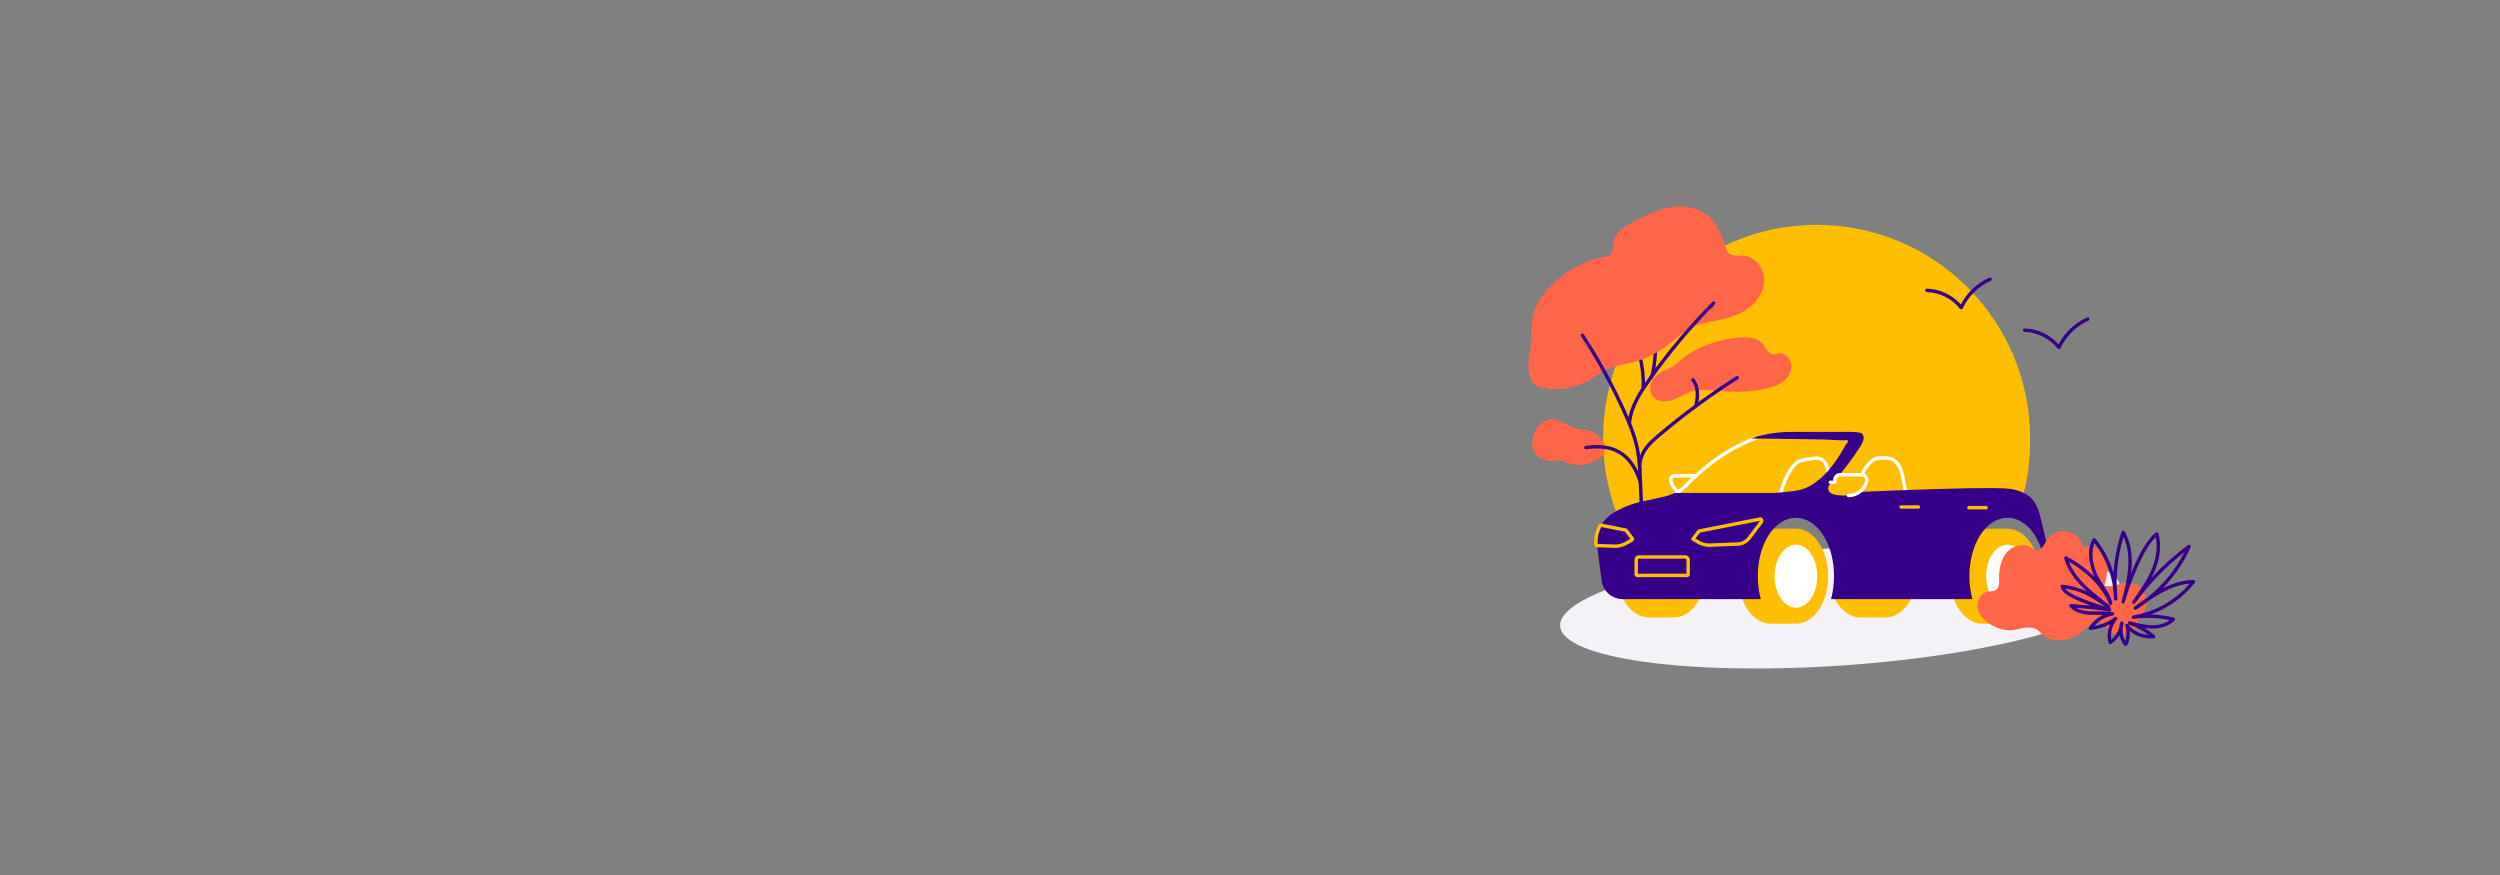 <?xml version="1.0" encoding="UTF-8"?>
<svg id="Illustration" xmlns="http://www.w3.org/2000/svg" width="1600" height="560" xmlns:xlink="http://www.w3.org/1999/xlink" viewBox="0 0 1600 560">
  <rect x="0" y="0" width="1600" height="560" fill="#808080" stroke="none"/>
  <defs>
    <filter id="luminosity-noclip" x="1091.211" y="-7352" width="166.118" height="32766" color-interpolation-filters="sRGB" filterUnits="userSpaceOnUse">
      <feFlood flood-color="#fff" result="bg"/>
      <feBlend in="SourceGraphic" in2="bg"/>
    </filter>
    <mask id="mask" x="1091.211" y="-7352" width="166.118" height="32766" maskUnits="userSpaceOnUse"/>
  </defs>
  <g>
    <path d="M1145.343,327.301l40.44,6.053,28.024,26.957,39.176-24.861,24.085-9.226,12.955,3.692c7.001-16.432,9.205-30.396,9.205-49.385,0-75.455-61.168-136.623-136.623-136.623s-136.623,61.168-136.623,136.623c0,41.445,18.454,78.58,47.594,103.636l30.688-26.097,41.078-30.769Z" style="fill: #ffbf00;"/>
    <path d="M1073.577,384.167c23.912,20.561,55.019,32.987,89.029,32.987,12.535,0,24.671-1.697,36.203-4.858-44.292-9.201-125.232-28.129-125.232-28.129Z" style="fill: #ffbf00;"/>
  </g>
  <ellipse cx="1177.737" cy="388.221" rx="179.667" ry="37.677" transform="translate(-24.175 82.954) rotate(-3.993)" style="fill: #f4f2f7;"/>
  <g style="mask: url(#mask);">
    <g>
      <path d="M1168.356,328.418c-.428,0-.83-.249-1.004-.669-.198-.477-1.814-5.225,2.318-24.685,3.218-15.155,9.897-30.73,21.018-49.018,2.722-4.476,5.6-8.948,8.384-13.273,2.465-3.831,5.014-7.792,7.439-11.732,6.47-10.512,12.44-21.493,17.745-32.641.262-.547.918-.78,1.466-.521.548.261.782.917.521,1.466-5.338,11.218-11.346,22.27-17.857,32.848-2.437,3.96-4.992,7.931-7.463,11.771-2.776,4.313-5.646,8.774-8.354,13.226-10.989,18.069-17.581,33.427-20.746,48.332-3.977,18.728-2.444,23.367-2.428,23.412.201.562-.079,1.194-.636,1.408-.133.052-.27.076-.403.076Z" style="fill: #fff;"/>
      <path d="M1177.504,284.364c-.604,0-1.096-.487-1.1-1.092-.004-.607.485-1.104,1.093-1.107,15.218-.104,30.875-6.733,45.281-19.175,12.955-11.188,23.11-25.71,32.155-39.735.329-.51,1.01-.656,1.521-.329.511.329.658,1.011.328,1.521-9.134,14.164-19.4,28.839-32.565,40.208-14.806,12.788-30.956,19.604-46.704,19.71h-.007Z" style="fill: #fff;"/>
      <path d="M1186.417,261.969c-.193,0-.389-.052-.567-.158-25.537-15.4-45.483-40.493-54.725-68.846-.188-.577.127-1.198.705-1.387.577-.191,1.198.127,1.387.705,9.08,27.857,28.678,52.512,53.769,67.643.521.314.688.99.374,1.511-.207.342-.57.532-.943.532Z" style="fill: #fff;"/>
      <path d="M1193.784,249.503c-.344,0-.683-.16-.897-.462-11.943-16.794-14.972-39.252-7.903-58.608.208-.571.839-.866,1.411-.656.57.208.864.84.656,1.41-6.824,18.688-3.901,40.367,7.629,56.579.352.495.236,1.182-.259,1.534-.193.138-.416.203-.637.203Z" style="fill: #fff;"/>
      <path d="M1170.417,250.456c-.35,0-.693-.167-.907-.477-12.307-17.846-18.826-41.872-17.437-64.271.038-.606.574-1.069,1.166-1.029.606.037,1.067.56,1.03,1.166-1.359,21.922,5.016,45.431,17.053,62.886.345.5.219,1.185-.281,1.529-.191.132-.408.195-.624.195Z" style="fill: #fff;"/>
      <path d="M1187.074,235.574c-.231,0-.464-.072-.663-.223-.484-.366-.58-1.056-.214-1.54,10.929-14.454,17.169-28.977,18.547-43.164.059-.604.596-1.051,1.201-.988.604.059,1.047.597.988,1.201-1.417,14.598-7.804,29.495-18.982,44.277-.216.286-.545.437-.878.437Z" style="fill: #fff;"/>
      <path d="M1217.96,268.382c-.585,0-1.071-.46-1.098-1.051-.57-12.729,3.054-25.546,10.207-36.09.34-.503,1.024-.636,1.528-.293.502.341.634,1.024.292,1.527-6.888,10.155-10.379,22.499-9.829,34.758.027.606-.443,1.12-1.05,1.147-.017,0-.034,0-.05,0Z" style="fill: #fff;"/>
      <path d="M1236.347,251.56c-.017,0-.033,0-.05,0-.607-.026-1.077-.54-1.05-1.147.78-17.574,6.966-32.877,17.42-43.091.434-.424,1.131-.416,1.555.019.425.435.417,1.131-.018,1.556-10.053,9.821-16.005,24.6-16.759,41.614-.026.59-.513,1.051-1.098,1.051Z" style="fill: #fff;"/>
      <path d="M1236.864,258.473c-.751,0-1.35-.022-1.912-.043-.982-.036-1.831-.067-3.234.039-.604.052-1.134-.409-1.179-1.014-.046-.606.408-1.134,1.014-1.18,1.527-.114,2.476-.08,3.479-.044.651.024,1.357.051,2.302.038,6.427-.081,12.922-2.073,18.289-5.61.506-.333,1.189-.193,1.524.313.334.508.194,1.189-.313,1.524-5.714,3.765-12.629,5.886-19.473,5.972-.173.003-.339.004-.498.004Z" style="fill: #fff;"/>
      <path d="M1169.384,308.548c-.201,0-.405-.056-.587-.171-15.055-9.533-28.183-21.03-36.965-32.374-10.367-13.391-16.814-28.396-18.646-43.392-1.396-11.429-.165-22.981,1.026-34.153.064-.604.604-1.043,1.21-.978.604.064,1.042.606.977,1.21-1.177,11.05-2.395,22.475-1.03,33.653,1.783,14.604,8.077,29.235,18.201,42.312,8.63,11.147,21.558,22.463,36.403,31.862.513.325.666,1.005.341,1.519-.209.33-.566.512-.93.512Z" style="fill: #fff;"/>
      <path d="M1174.327,291.422c-.196,0-.394-.053-.573-.162-19.503-11.936-33.518-31.587-38.45-53.914-.131-.594.244-1.181.837-1.312.595-.13,1.18.243,1.312.837,4.803,21.747,18.453,40.887,37.45,52.512.518.317.681.994.364,1.513-.208.339-.569.526-.939.526Z" style="fill: #fff;"/>
      <path d="M1160.796,281.339c-.081,0-.163-.009-.243-.027-7.78-1.765-15.338-5.127-21.859-9.723-.497-.351-.615-1.036-.265-1.533.35-.495,1.036-.615,1.533-.266,5.664,3.992,12.139,7.019,18.851,8.824-4.022-8.984-5.679-18.852-4.796-28.684.055-.604.603-1.054,1.194-.997.605.055,1.052.589.998,1.194-.916,10.204,1.011,20.447,5.573,29.621.189.381.143.836-.12,1.17-.211.269-.532.42-.865.42Z" style="fill: #fff;"/>
      <path d="M1117.438,247.878c-.229,0-.46-.071-.659-.219-11.932-8.938-16.951-23.743-20.985-35.639-.195-.575.113-1.2.689-1.396.572-.192,1.199.113,1.395.688,3.936,11.608,8.834,26.056,20.22,34.584.486.364.585,1.054.221,1.54-.216.289-.546.44-.881.44Z" style="fill: #fff;"/>
      <path d="M1135.788,280.787c-.097,0-.195-.013-.293-.04-9.696-2.674-18.133-8.281-26.551-17.645-6.354-7.067-11.955-15.894-17.625-27.776-.262-.548-.029-1.205.519-1.467.549-.259,1.205-.028,1.466.52,5.577,11.687,11.067,20.347,17.276,27.253,8.125,9.037,16.228,14.437,25.5,16.994.585.162.93.768.768,1.353-.135.488-.577.809-1.06.809Z" style="fill: #fff;"/>
      <path d="M1161.812,232.959c-.207,0-.416-.059-.602-.181-.508-.333-.65-1.015-.317-1.522,2.204-3.363,3.191-6.429,4.151-10.588,1.899-8.222,1.589-16.843,1.29-25.18l-.005-.063c-.043-.605.413-1.132,1.019-1.176.611-.029,1.132.414,1.176,1.02,0,.014.009.126.009.14.305,8.48.621,17.25-1.344,25.756-.991,4.289-2.082,7.676-4.455,11.297-.211.322-.562.498-.921.498Z" style="fill: #fff;"/>
    </g>
  </g>
  <g>
    <path d="M1051.69,249.74c-.019,0-.038,0-.057,0-.607-.031-1.073-.548-1.042-1.155.525-10.258-1.988-23.518-5.171-27.284-.392-.464-.333-1.158.13-1.55.464-.393,1.158-.335,1.55.13,3.865,4.574,6.191,18.986,5.688,28.817-.03.587-.516,1.043-1.098,1.043Z" style="fill: #36008a;"/>
    <path d="M1056.453,242.859c-.26,0-.521-.092-.731-.278-.454-.403-.494-1.099-.09-1.553,1.8-2.021,2.619-13.509,3.109-20.373.23-3.224.429-6.009.669-7.543.095-.6.661-1.009,1.257-.916.6.095,1.01.657.917,1.258-.227,1.441-.422,4.184-.648,7.357-.771,10.821-1.531,19.289-3.66,21.68-.218.244-.519.368-.822.368Z" style="fill: #36008a;"/>
    <path d="M984.813,192.789c9.403-14.741,25.115-25.304,42.314-28.448,1.028-.188,2.093-.363,2.968-.933,2.712-1.765,2.047-5.801,2.647-8.981,1.049-5.562,6.476-9.032,11.436-11.759,7.619-4.189,15.475-8.267,24.022-9.862s18.007-.392,24.744,5.104c5.976,4.875,9.08,12.406,11.243,19.808.382,1.308.765,2.666,1.643,3.707,2.426,2.879,6.95,1.929,10.688,2.375,6.795.81,12.029,7.394,12.485,14.222.457,6.828-3.177,13.49-8.387,17.928-5.21,4.437-11.828,6.904-18.496,8.442-7.007,1.617-14.37,2.354-20.713,5.742-5.001,2.671-9.025,6.816-13.478,10.325-6.81,5.368-14.745,9.302-23.14,11.473-5.28,1.365-10.782,2.058-15.763,4.276-4.399,1.959-8.204,5.027-12.4,7.391-8.861,4.991-19.522,6.7-29.499,4.73-1.735-.343-3.51-.822-4.877-1.944-1.379-1.132-2.2-2.802-2.808-4.48-3.183-8.793.536-16.9.617-25.754.077-8.451-.011-15.893,4.753-23.361Z" style="fill: #ff6647;"/>
    <path d="M1113.672,215.962c5.304-.361,11.346.189,14.712,4.304,2.007,2.454,3.302,6.246,6.461,6.516,1.219.104,2.4-.403,3.613-.563,5.662-.746,9.588,6.765,7.461,12.064-2.128,5.299-7.813,8.235-13.295,9.835-12.479,3.644-25.777,2.7-38.737,1.678-3.07-.242-6.188-.485-9.207.124-4.764.961-8.849,3.942-13.382,5.695-4.533,1.753-10.415,1.922-13.51-1.825-3.195-3.868-1.575-10.076,2.114-13.475,3.462-3.191,8.179-3.846,11.885-6.583,3.433-2.535,6.11-5.553,9.893-7.794,9.693-5.742,20.749-9.211,31.992-9.976Z" style="fill: #ff6647;"/>
    <path d="M1052.221,362.227c-.588,0-1.075-.465-1.098-1.057-.394-10.163-.795-18.352-1.183-26.271-.388-7.925-.789-16.119-1.183-26.293-.279-7.195-.567-14.636-2.07-21.769-1.608-7.631-4.604-14.925-7.603-21.67-7.699-17.321-16.872-34.146-27.261-50.007-.333-.508-.191-1.189.317-1.522.509-.334,1.19-.189,1.522.317,10.455,15.96,19.684,32.889,27.432,50.317,3.047,6.856,6.094,14.279,7.744,22.111,1.541,7.314,1.833,14.85,2.116,22.136.394,10.163.795,18.352,1.183,26.271.388,7.925.789,16.119,1.183,26.293.023.607-.449,1.118-1.057,1.143h-.043Z" style="fill: #36008a;"/>
    <path d="M1049.501,301.938c-.527,0-.993-.381-1.083-.919-.811-4.842,1.205-10.514,3.562-13.988,2.454-3.616,5.767-6.543,9.232-9.471,15.763-13.321,32.585-25.692,50-36.769.512-.328,1.192-.175,1.519.337.326.513.175,1.193-.338,1.519-17.332,11.024-34.074,23.336-49.761,36.593-3.471,2.934-6.532,5.637-8.832,9.026-2.498,3.681-3.818,8.774-3.213,12.39.1.599-.304,1.166-.903,1.267-.062.01-.123.016-.183.016Z" style="fill: #36008a;"/>
    <path d="M1042.84,271.631c-.038,0-.075,0-.113-.005-.604-.062-1.044-.602-.983-1.206,1.182-11.599,7.893-21.002,13.813-29.299,12.109-16.971,25.688-33.083,40.36-47.891.416-.42,1.089-.436,1.525-.036s.478,1.072.095,1.522l-1.975,2.327c-.179.211-.42.337-.673.376-13.599,13.992-26.215,29.107-37.541,44.979-5.762,8.074-12.293,17.227-13.416,28.244-.058.566-.536.988-1.093.988Z" style="fill: #36008a;"/>
    <path d="M1085.564,260.116c-.074,0-.148-.008-.224-.023-.595-.123-.978-.705-.854-1.3,1.409-6.809.826-11.572-1.834-14.99-.373-.479-.287-1.171.193-1.544.48-.373,1.171-.285,1.543.192,4.054,5.21,3.227,12.076,2.252,16.787-.107.52-.565.878-1.076.878Z" style="fill: #36008a;"/>
    <path d="M1023.325,279.198c-2.147-1.857-4.672-3.364-7.458-3.908-1.772-.346-3.602-.296-5.379-.613-5.985-1.069-10.909-6.182-16.988-6.231-3.535-.028-6.96,1.783-9.23,4.493s-3.438,6.241-3.632,9.771c-.094,1.709.034,3.453.614,5.063.949,2.635,3.089,4.757,5.62,5.955,2.531,1.198,5.424,1.517,8.206,1.201,1.279-.145,2.564-.421,3.843-.27,1.657.196,3.136,1.084,4.679,1.719,5.848,2.404,12.695,1.072,18.234-1.977,1.593-.877,3.147-1.922,4.215-3.394,2.69-3.705.37-9.131-2.724-11.808Z" style="fill: #ff6647;"/>
    <path d="M1049.856,309.664c-.469,0-.904-.303-1.05-.774-6.843-22.058-21.618-22.992-33.728-21.342-.603.081-1.156-.34-1.238-.941s.339-1.156.941-1.238c11.954-1.631,28.71-1.034,36.126,22.869.18.58-.145,1.197-.725,1.377-.108.033-.218.05-.326.05Z" style="fill: #36008a;"/>
  </g>
  <path d="M1317.731,223.457c-.334,0-.653-.152-.863-.418-5.062-6.413-12.96-10.385-21.125-10.624-.607-.018-1.085-.524-1.067-1.132.018-.607.53-1.035,1.132-1.067,8.231.241,16.21,3.999,21.677,10.137,3.901-7.551,10.473-13.747,18.256-17.152.555-.244,1.205.01,1.449.566s-.01,1.206-.567,1.449c-7.82,3.422-14.34,9.836-17.891,17.599-.16.349-.489.59-.869.635-.044.006-.088.008-.131.008Z" style="fill: #36008a;"/>
  <path d="M1255.189,197.973c-.334,0-.653-.152-.863-.418-5.061-6.413-12.958-10.385-21.125-10.625-.607-.018-1.085-.524-1.067-1.132.018-.607.526-1.062,1.132-1.067,8.233.242,16.211,4,21.676,10.137,3.9-7.549,10.473-13.745,18.256-17.151.555-.244,1.205.01,1.449.566s-.01,1.206-.567,1.449c-7.82,3.422-14.341,9.837-17.891,17.599-.16.349-.489.59-.869.635-.044.006-.088.008-.131.008Z" style="fill: #36008a;"/>
  <g>
    <path d="M1074.278,315.889c-.199,0-.4-.055-.582-.167-2.794-1.744-4.74-4.489-5.479-7.729-.258-1.126.006-2.293.727-3.201.735-.91,1.814-1.428,2.968-1.428h13.548c.607,0,1.1.492,1.1,1.1s-.493,1.1-1.1,1.1h-13.548c-.485,0-.941.22-1.25.604-.297.374-.409.863-.3,1.335.609,2.666,2.207,4.923,4.5,6.354.515.322.672,1.001.351,1.516-.208.335-.567.519-.934.519Z" style="fill: #fff;"/>
    <g>
      <g>
        <g>
          <path d="M1181.139,284.903c-.839,1.506-1.695,3.001-2.584,4.479-1.673,2.79-3.456,5.512-5.424,8.108-3.756,4.962-8.208,9.469-13.503,12.753-1.284.8-2.617,1.523-4.012,2.106-3.512,1.461-7.307,1.989-11.075,2.301-3.534.289-6.98.845-10.553.845h-60.72c3.084-2.017,5.674-4.885,11.403-10.291,9.886-9.324,22.494-18.532,38.393-24.562,8.924.106,17.854.217,26.784.35,6.068.089,12.136.183,18.21.3,2.817.05,5.624.328,8.441.445,1.434.061,2.867.089,4.301.011.445-.022,1.161-.25,1.517.039,1.145.928-.772,2.384-1.178,3.117Z" style="fill: #ffbf00;"/>
          <path d="M1073.268,315.494c-.85.561-1.745,1.056-2.751,1.517" style="fill: #fff;"/>
          <path d="M1123.075,280.635c-.006,0-.006.006-.011.006" style="fill: #fff;"/>
        </g>
        <path d="M1070.519,318.113c-.415,0-.813-.237-.999-.639-.255-.552-.015-1.205.537-1.46,3.476-1.608,5.589-3.651,9.8-7.722,1.169-1.131,2.499-2.416,4.06-3.889,11.871-11.2,24.915-19.542,38.769-24.795.566-.218,1.203.069,1.418.639.216.567-.07,1.203-.638,1.418-13.583,5.149-26.381,13.338-38.04,24.338-1.554,1.466-2.876,2.745-4.041,3.87-4.388,4.243-6.591,6.372-10.405,8.137-.149.069-.307.103-.461.103Z" style="fill: #fff;"/>
        <path d="M1171.991,321.165c-.563,0-1.043-.43-1.094-1.002l-.971-10.856c-.261-2.918-.53-5.936-1.272-8.784-.577-2.212-1.763-5.028-4.138-5.885-1.208-.438-2.596-.323-4.033-.155-1.562.182-3.147.411-4.713.684-1.313.228-2.695.499-3.892,1.083-2.043.998-3.583,2.946-4.695,4.533-3.494,4.981-5.242,10.463-6.868,16.111-.168.583-.778.921-1.361.752-.584-.168-.921-.777-.753-1.361,1.679-5.834,3.492-11.506,7.181-16.766,1.264-1.803,3.036-4.028,5.531-5.246,1.456-.711,3.011-1.019,4.479-1.274,1.607-.279,3.233-.515,4.835-.701,1.638-.19,3.377-.328,5.034.271,2.593.936,4.501,3.494,5.52,7.399.788,3.025,1.066,6.136,1.335,9.144l.971,10.856c.054.604-.393,1.139-.998,1.193-.034.003-.066.004-.1.004Z" style="fill: #fff;"/>
        <path d="M1220.845,322.315c-.498,0-.949-.341-1.069-.847-.681-2.87-1.214-5.806-1.73-8.644-.262-1.44-.523-2.881-.805-4.318-.096-.492-.189-.989-.282-1.488-.638-3.431-1.297-6.979-3.466-9.577-.552-.662-1.122-1.346-1.775-1.836-1.71-1.284-4.11-1.403-6.421-1.417-3.484-.015-4.809.079-7.156,2.135-2.466,2.16-4.387,4.974-5.711,8.363-1.2,3.075-1.927,6.402-2.629,9.62-.419,1.921-.854,3.907-1.387,5.846-.161.586-.767.932-1.353.769-.585-.161-.93-.767-.769-1.353.518-1.881.945-3.838,1.358-5.73.721-3.302,1.466-6.715,2.729-9.952,1.454-3.721,3.577-6.822,6.31-9.217,2.963-2.597,4.884-2.72,8.618-2.68,2.562.014,5.483.17,7.73,1.856.858.645,1.542,1.464,2.144,2.187,2.537,3.04,3.25,6.876,3.939,10.584.091.492.183.982.278,1.469.283,1.446.546,2.896.81,4.347.511,2.811,1.039,5.716,1.707,8.529.14.591-.225,1.184-.816,1.324-.085.021-.171.03-.255.03Z" style="fill: #fff;"/>
        <path d="M1071.345,334.348h-16.228c-11.392,0-20.627,13.615-20.627,30.411s9.235,30.411,20.627,30.411h16.228c11.392,0,20.628-13.615,20.628-30.411s-9.235-30.411-20.628-30.411Z" style="fill: #ffbf00;"/>
        <path d="M1174.27,383.446c3.775,7.135,9.661,11.724,16.275,11.724h16.228c11.392,0,20.628-13.615,20.628-30.411s-9.235-30.411-20.628-30.411h-16.228" style="fill: #ffbf00;"/>
        <path d="M1149.394,338.346h-16.228c-11.392,0-20.627,13.615-20.627,30.411s9.235,30.411,20.627,30.411h16.228c11.392,0,20.628-13.615,20.628-30.411s-9.235-30.411-20.628-30.411Z" style="fill: #ffbf00;"/>
        <ellipse cx="1149.394" cy="368.757" rx="13.674" ry="20.16" style="fill: #fff;"/>
        <path d="M1284.822,338.346h-16.228c-11.392,0-20.628,13.615-20.628,30.411s9.235,30.411,20.628,30.411h16.228c11.392,0,20.627-13.615,20.627-30.411s-9.235-30.411-20.627-30.411Z" style="fill: #ffbf00;"/>
        <ellipse cx="1284.822" cy="368.757" rx="13.674" ry="20.16" style="fill: #fff;"/>
        <path d="M1310.86,351.897l-4.935-20.816c-.8-3.362-2.089-6.607-3.829-9.597-1.962-3.362-5.54-5.546-9.069-6.957-6.268-2.512-13.759-2.023-20.461-2.112-7.457-.1-14.909.111-22.367.289-6.346.156-12.697.328-19.049.533-11.336.356-22.672.795-34.003,1.311-5.668.261-11.33.539-16.993.834-2.495.133-9.913,1.712-9.663-2.595.089-1.473.85-2.223,1.834-3.223,1.5-1.523,2.89-3.156,4.268-4.79,3.201-3.795,6.246-7.724,9.113-11.77,1.434-2.023,2.828-4.079,4.179-6.163,1.261-1.945,2.584-3.868,2.834-6.246.128-1.2-.222-2.545-1.228-3.212-.533-.356-1.178-.478-1.812-.583-2.151-.356-4.229-.411-6.396-.411-3.29,0-6.585.006-9.875.006-4.596.006-9.186.006-13.781.011-3.34,0-6.679,0-10.019.006h-3.234c-8.88.006-17.588,1.456-25.823,4.195.839.011,1.673.022,2.512.033,8.924.106,17.854.217,26.784.35,6.068.089,12.136.183,18.21.3,2.817.05,5.624.328,8.441.445,1.434.061,2.867.089,4.301.011.445-.022,1.161-.25,1.517.039,1.145.928-.772,2.384-1.178,3.117-.839,1.506-1.695,3.001-2.584,4.479-1.673,2.79-3.456,5.512-5.424,8.108-3.756,4.962-8.208,9.469-13.503,12.753-1.284.8-2.617,1.523-4.012,2.106-3.512,1.461-7.307,1.989-11.075,2.301-3.534.289-6.98.845-10.553.845h-62.421c-2.439,1.189-5.029,2.095-7.718,2.678l-12.975,2.801c-6.457,1.378-12.636,3.818-18.282,7.23-7.452,4.496-11.536,12.97-10.403,21.6l2.856,21.8c.889,6.779,6.663,11.842,13.498,11.842h88.383c-1.256-4.584-1.923-9.563-1.923-14.687,0-9.502,2.273-18.527,6.402-25.417,4.557-7.602,11.114-11.964,17.988-11.964s13.431,4.362,17.988,11.964c4.129,6.891,6.401,15.915,6.401,25.417,0,5.123-.667,10.102-1.923,14.687h90.494c-1.256-4.584-1.923-9.563-1.923-14.687,0-9.502,2.273-18.527,6.401-25.417,4.557-7.602,11.114-11.964,17.988-11.964s13.431,4.362,17.988,11.964c4.101,6.841,6.368,15.787,6.402,25.223,0,0-.061,3.857-.65,7.791-.561,3.74-1.806,7.091-1.806,7.091,0,0,3.401-3.812,4.629-13.192,1.145-8.713-.239-17.149-.522-18.354Z" style="fill: #36008a;"/>
        <path d="M1227.764,325.566h-11.046c-.607,0-1.1-.492-1.1-1.1s.493-1.1,1.1-1.1h11.046c.607,0,1.1.492,1.1,1.1s-.493,1.1-1.1,1.1Z" style="fill: #ffbf00;"/>
        <path d="M1271.147,326.01h-11.046c-.607,0-1.1-.492-1.1-1.1s.493-1.1,1.1-1.1h11.046c.607,0,1.1.492,1.1,1.1s-.493,1.1-1.1,1.1Z" style="fill: #ffbf00;"/>
        <path d="M1171.875,315.604c.918.608,2.014.92,3.104,1.116,2.66.478,5.369.415,8.063.415,5.545,0,10.353-3.836,11.585-9.242.475-2.086-1.11-4.073-3.249-4.073h-13.737c-.223,0-.717.462-.898.579-.585.377-1.162.775-1.76,1.13-.655.388-.596.583-.766,1.317-.14.606-.425,1.302-1.039,1.561-.405.171-.74.051-1.069.339-.308.27-.573.684-.835,1.002-.688.834-1.366,1.781-1.256,2.907.107,1.098.684,2.062,1.555,2.734.098.076.198.147.301.215Z" style="fill: #ffbf00;"/>
        <path d="M1079.772,369.356h-31.959c-.962,0-1.745-.782-1.745-1.744v-9.331c0-1.609,1.31-2.919,2.92-2.919h29.609c1.61,0,2.92,1.31,2.92,2.919v9.331c0,.962-.783,1.744-1.745,1.744ZM1048.268,367.157h31.049v-8.876c0-.396-.323-.72-.72-.72h-29.609c-.397,0-.72.323-.72.72v8.876Z" style="fill: #ffbf00;"/>
        <path d="M1093.787,349.998c-2.565,0-5.119-.704-7.421-2.051l-3.464-2.024c-.273-.159-.464-.429-.525-.74-.06-.311.017-.633.21-.883l3.97-5.124c.163-.21.396-.354.658-.405l39.013-7.66c.794-.154,1.564.193,2.015.912.517.824.476,1.895-.103,2.663h0l-7.56,10.041c-2.09,2.776-5.088,4.438-8.226,4.562l-18.027.7c-.18.007-.361.01-.541.01ZM1085.094,344.656l2.382,1.393c2.102,1.229,4.442,1.835,6.767,1.74l18.026-.7c2.474-.097,4.863-1.439,6.553-3.685l7.56-10.041c.009-.013.015-.028.018-.045l-38.356,7.531-2.95,3.807ZM1127.261,334.024h.01-.01Z" style="fill: #ffbf00;"/>
        <path d="M1033.799,350.643c-.189,0-.378-.003-.566-.01l-11.226-.357c-.896-.029-1.62-.725-1.685-1.617-.318-4.4.596-8.789,2.644-12.692.358-.683,1.131-1.057,1.888-.899l15.64,3.071c.411.078.783.307,1.043.644l3.97,5.123c.308.399.429.909.334,1.4-.095.492-.398.921-.832,1.175l-3.464,2.024c-2.392,1.399-5.071,2.139-7.747,2.139ZM1022.491,348.09l10.82.344c.168.007.328.01.488.01,2.286,0,4.581-.636,6.636-1.838l3.016-1.764-3.548-4.578-15.145-2.974c-1.686,3.341-2.467,7.06-2.268,10.8ZM1040.071,340.296s.003,0,.004,0h-.004ZM1024.423,337.224s.004,0,.005,0h-.005Z" style="fill: #ffbf00;"/>
      </g>
      <path d="M1183.042,318.234c-.607,0-1.1-.492-1.1-1.1s.493-1.1,1.1-1.1c5.064,0,9.387-3.449,10.513-8.387.151-.666-.006-1.354-.432-1.888-.426-.534-1.062-.841-1.745-.841h-13.737c-1.231,0-2.232,1.002-2.232,2.232v1.533c0,.607-.493,1.1-1.1,1.1h-2.881c-.607,0-1.1-.492-1.1-1.1s.493-1.1,1.1-1.1h1.781v-.434c0-2.443,1.988-4.432,4.432-4.432h13.737c1.356,0,2.619.607,3.465,1.668.846,1.06,1.158,2.426.857,3.748-1.355,5.945-6.56,10.098-12.658,10.098Z" style="fill: #fff;"/>
    </g>
  </g>
  <path d="M1266.072,390.638c-1.59-4.833,1.192-11.031,6.191-11.983,1.657-.316,3.483-.1,4.922-.981,2.347-1.437,2.318-4.773,2.251-7.525-.14-5.828.974-11.985,4.754-16.422s10.757-6.468,15.675-3.339c1.06.674,2.045,1.576,3.284,1.782,3.251.541,4.976-3.532,6.74-6.316,2.761-4.358,8.35-6.72,13.399-5.661,5.049,1.059,9.219,5.467,9.996,10.567,4.954-3.427,12.254.617,14.364,6.259,2.11,5.642.647,11.919-.833,17.758,4.862,1.687,9.948-1.838,15.09-2.056,8.198-.347,14.754,9.84,11.041,17.158-1.058,2.085-2.714,3.821-3.759,5.911-.836,1.671-1.259,3.527-2.129,5.181-2.939,5.59-11.343,7.296-16.23,3.295-2.632-2.155-4.547-5.716-7.927-6.1-2.823-.321-5.267,1.783-7.429,3.626-3.891,3.318-8.247,6.282-13.203,7.542-4.956,1.26-10.613.585-14.51-2.727-1.374-1.168-2.504-2.629-4.017-3.609-3.973-2.574-9.179-1.162-13.773-.02-8.199,2.038-21.035-3.638-23.899-12.343Z" style="fill: #ff6647;"/>
  <path d="M1360.319,413.442c-.034,0-.068,0-.103-.005-.312-.028-.596-.189-.782-.441-1.537-2.08-2.43-4.091-2.86-6.505-1.362,2.235-3.216,4.17-5.419,5.569-.292.187-.656.223-.98.1s-.572-.393-.667-.726c-1.113-3.891-.739-8.197.897-11.919-3.874,2.071-8.2,3.337-12.562,3.641-.42.035-.834-.191-1.041-.568-.206-.376-.175-.838.079-1.183,2.782-3.769,5.598-6.226,9.184-7.845-2.117-.101-4.216-.144-6.92-.104-4.503.083-10.668-.771-14.58-5.111-.303-.336-.369-.824-.166-1.229.202-.405.632-.642,1.083-.604,1.856.17,3.682.321,5.49.473,2.525.21,4.997.416,7.459.659-10.298-3.56-18.64-7.323-19.69-12.116-.075-.345.019-.705.254-.968.234-.264.586-.402.933-.361,6.393.658,11.545,2.36,15.885,4.435-6.599-5.948-12.23-12.627-14.684-21.231-.122-.426.024-.883.37-1.16.345-.278.823-.319,1.213-.108,4.741,2.573,11.61,6.888,17.746,12.966-.325-.666-.625-1.342-.891-2.031-2.364-6.118-4.321-14.921-.218-22.115.18-.315.505-.522.867-.552.365-.027.716.122.944.405,5.258,6.512,9.155,14.033,11.491,22.021.549-9.005,2.284-17.951,5.16-26.458.139-.412.509-.703.942-.743.436-.034.849.181,1.061.561,4.527,8.128,5.171,17.443,4.057,26.774,4.382-10.876,10.068-21.701,15.78-26.091.29-.222.67-.288,1.017-.172.346.115.613.395.712.745,2.562,9.092.138,18.07-2.347,24.001-.605,1.443-1.27,2.855-1.981,4.24,7.059-7.657,14.841-14.626,23.27-20.827.403-.296.953-.283,1.34.028.389.312.519.846.318,1.302-4.312,9.758-10.446,18.745-17.921,26.409,6.329-3.247,12.775-5.327,19.76-5.449.469-.012.815.229,1.004.608.189.38.144.834-.117,1.168-7.25,9.287-17.217,16.384-28.301,20.344,5.011.128,10.017.791,14.835,1.981.386.096.69.392.796.774s-.002.793-.284,1.073c-3.383,3.368-8.463,5.224-14.305,5.226h-.018c-1.659,0-3.3-.139-4.923-.37,2.28,1.358,4.457,2.896,6.518,4.606.344.286.481.752.346,1.179-.135.426-.515.729-.961.765-4.43.358-10.396-.285-15.397-4.745.357,4.355-.712,8.246-1.949,9.392-.204.189-.472.293-.748.293ZM1358.499,402.075c-.042.917-.017,1.877.061,2.687.202,2.107.704,3.783,1.664,5.442.632-1.964,1.119-5.722-.01-9.639-.146-.508.089-1.048.561-1.286.469-.239,1.045-.108,1.368.311,3.826,4.974,8.8,6.528,13.039,6.763-3.854-2.812-8.08-5.037-12.601-6.634-.557-.196-.859-.798-.685-1.362.174-.563.763-.891,1.334-.737,4.622,1.231,9.4,2.505,14.203,2.505h.016c4.383-.002,8.26-1.135,11.148-3.224-7.532-1.596-15.46-1.888-23.062-.834-.598.075-1.149-.331-1.239-.927-.089-.597.318-1.153.913-1.249,13.976-2.25,27.04-9.642,36.21-20.414-8.987.791-17.213,5-25.649,10.635-2.736,2.187-5.599,4.21-8.569,6.051-.503.313-1.161.17-1.491-.319-.331-.49-.215-1.153.262-1.503,2.879-2.108,5.703-4.136,8.508-6.013,9.787-7.84,17.921-17.819,23.579-28.994-11.991,9.347-22.573,20.316-31.497,32.659-.355.492-1.041.604-1.534.249-.492-.354-.605-1.04-.253-1.533,4.52-6.321,9.192-12.858,12.232-20.112,2.192-5.232,4.341-12.951,2.677-20.85-7.882,7.525-15.819,27.869-19.437,40.416-.12.43-.241.858-.363,1.284-.166.583-.772.925-1.355.757-.583-.163-.924-.768-.762-1.352.121-.439.248-.888.379-1.345,3.661-13.126,6.353-27.811.931-39.891-3.301,10.727-4.776,22.092-4.338,33.321.258,2.107.409,4.23.451,6.359.012.589-.443,1.083-1.032,1.119-.574.042-1.101-.398-1.162-.984-.217-2.098-.368-4.204-.452-6.316-1.324-10.697-5.487-20.972-12.029-29.568-2.645,6.165-.919,13.489,1.106,18.729,1.095,2.835,2.868,5.532,4.583,8.141,2.344,3.565,4.767,7.252,5.669,11.51.119.56-.212,1.117-.76,1.281-.548.161-1.131-.119-1.34-.651-5.193-13.227-17.403-22.258-25.632-27.09,4.19,10.873,14.038,18.614,23.583,26.118.845.664,1.688,1.327,2.524,1.989.458.363.552,1.021.214,1.499-.048.067-.103.129-.163.183.067.022.133.046.198.068.543.189.85.766.702,1.321-.147.557-.697.906-1.265.799-6.496-1.213-12.639-1.725-19.143-2.266-.643-.054-1.289-.107-1.937-.162,3.197,1.875,7.166,2.283,10.26,2.241,5.117-.08,8.087.136,13.003.482.548.039.983.477,1.02,1.024.037.549-.337,1.039-.875,1.15-5.24,1.082-8.698,2.985-11.97,6.742,4.695-.77,9.231-2.715,12.994-5.604.447-.346,1.085-.293,1.472.119.387.412.399,1.05.027,1.477-2.953,3.384-4.258,8.192-3.513,12.625,2.388-1.924,4.17-4.609,5.042-7.553.07-1.202.254-2.428.641-3.326.213-.494.755-.76,1.274-.634.522.13.875.617.833,1.154-.083,1.068-.274,2.128-.563,3.16ZM1321.667,376.629c3.37,4.443,16.105,8.555,24.049,11.118.53.172,1.045.338,1.543.499-.671-.448-1.352-.912-2.053-1.391-5.989-4.087-12.73-8.688-23.54-10.227Z" style="fill: #36008a;"/>
</svg>